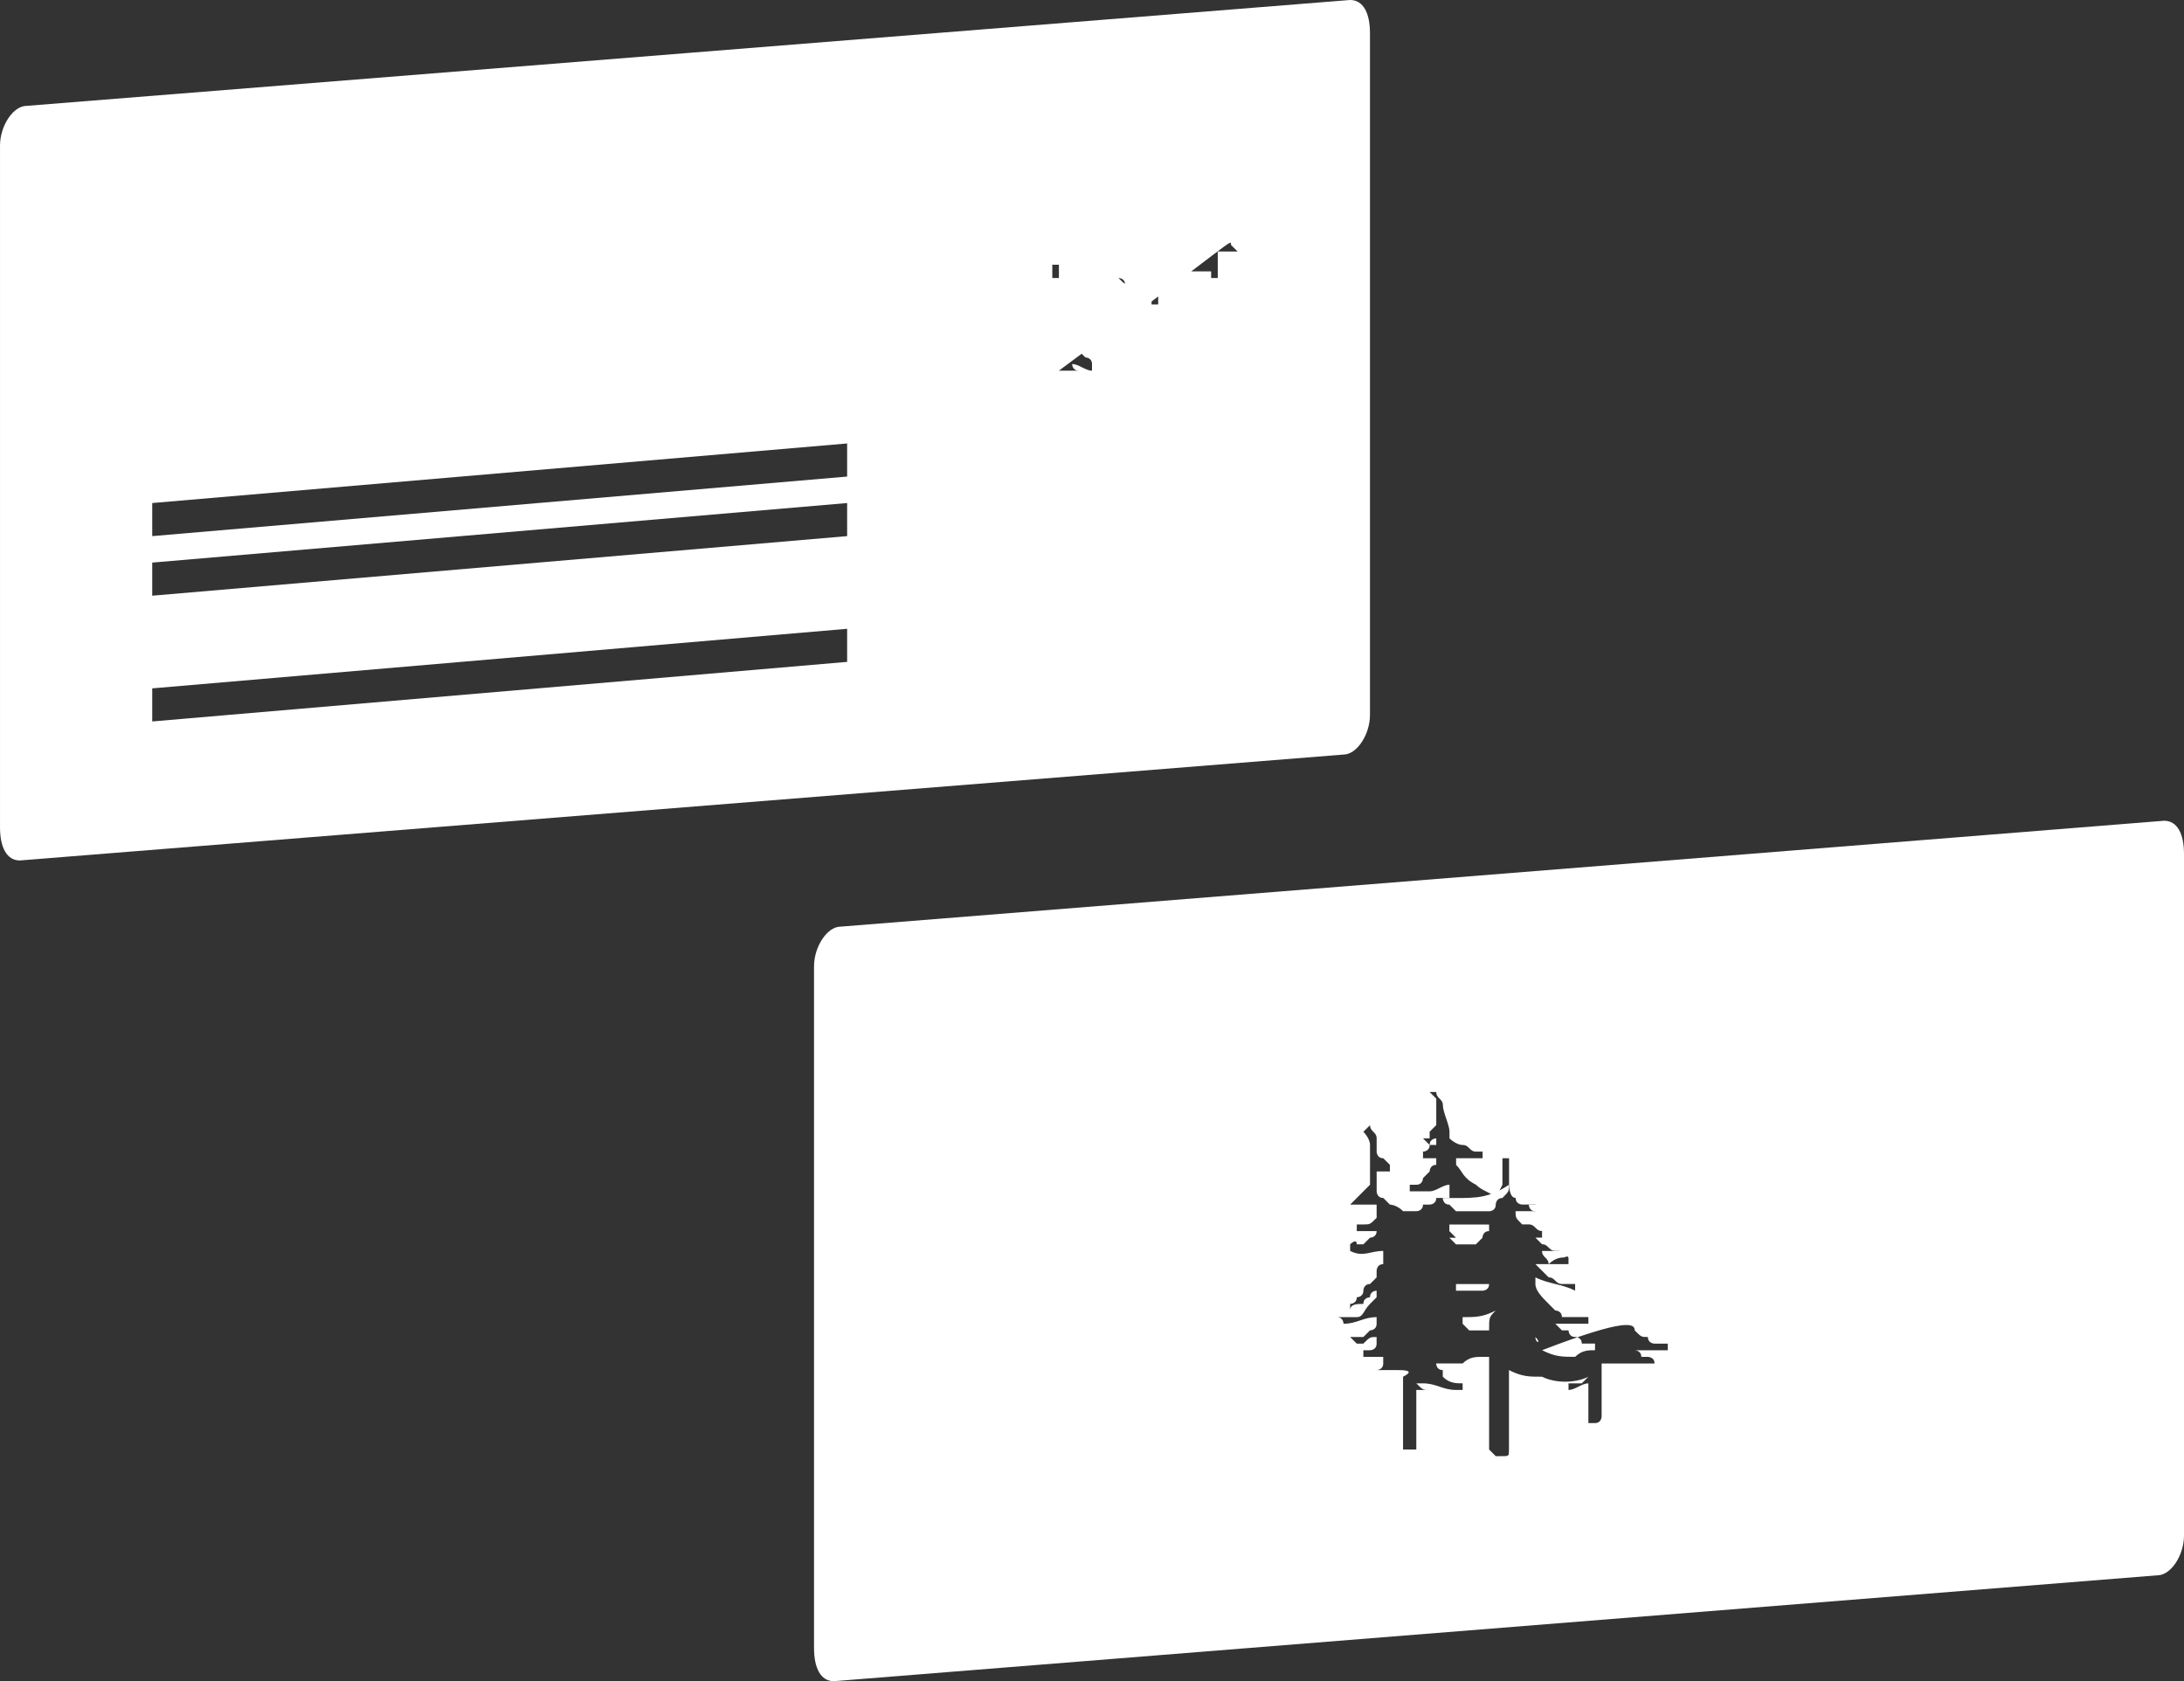 <?xml version="1.0" encoding="utf-8"?>
<!-- Generator: Adobe Illustrator 16.0.0, SVG Export Plug-In . SVG Version: 6.00 Build 0)  -->
<!DOCTYPE svg PUBLIC "-//W3C//DTD SVG 1.1//EN" "http://www.w3.org/Graphics/SVG/1.1/DTD/svg11.dtd">
<svg version="1.1" id="Layer_1" xmlns="http://www.w3.org/2000/svg" xmlns:xlink="http://www.w3.org/1999/xlink" x="0px" y="0px"
	 width="182.77px" height="140.676px" viewBox="124.615 73.662 182.77 140.676"
	 enable-background="new 124.615 73.662 182.77 140.676" xml:space="preserve">
<rect x="124.615" y="73.662" width="182.77" height="140.676" fill="#333333" stroke="none"/>
<g>
	<g>
		<path fill="#FFFFFF" d="M246.461,173.908L246.461,173.908L246.461,173.908c-0.553,0-1.107,0-1.107,0l0,0c0,0,0,0.553,0.555,0.553
			l0,0l0.553,0.555c0,0,0,0,0.555,0l0,0h0.554l0,0l0,0l0,0c0,0,0,0,0.554,0c0,0,0,0,0.554,0l0,0c0,0,0,0,0.554,0
			c0,0,0.555,0,0.555-0.555c0,0,0-0.553,0.553-0.553c0.555-0.555,0.555-0.555,0.555-1.108l0,0
			C249.23,173.908,248.123,173.908,246.461,173.908z"/>
		<path fill="#FFFFFF" d="M254.77,171.692L254.77,171.692c0.554,0,0.554,0.554,0.554,0.554h0.554l0,0l0,0c0,0,0.554,0,0.554-0.554
			l0.554-0.554l0,0l0,0l0,0l0,0c-0.554,0-1.107,0.554-1.661,0.554v-0.554l0,0c-0.554,0-1.108-0.555-2.216-0.555l0,0
			c0,0.555,0.555,1.108,1.107,1.662C254.215,171.139,254.215,171.692,254.77,171.692z"/>
		<path fill="#FFFFFF" d="M256.984,172.8C256.984,172.8,256.984,172.246,256.984,172.8c-0.554-0.554-0.554-0.554-0.554,0H256.984z"
			/>
		<path fill="#FFFFFF" d="M253.107,185.539C253.107,186.092,253.107,186.092,253.107,185.539
			C253.107,186.092,253.107,186.092,253.107,185.539C253.662,186.092,253.662,186.092,253.107,185.539
			C253.662,186.092,253.662,186.092,253.107,185.539C253.662,186.092,253.662,186.092,253.107,185.539
			C253.662,186.092,253.662,186.092,253.107,185.539C253.662,186.092,253.107,186.092,253.107,185.539z"/>
		<path fill="#FFFFFF" d="M249.785,183.323c-1.108,0.554-1.662,0.554-2.77,0.554c0,0,0,0,0,0.554l0.554,0.554l0,0l0,0l0,0
			c0,0,0,0,0.554,0c0,0,0,0,0.554,0c0,0,0,0,0.554,0C249.23,183.877,249.23,183.877,249.785,183.323L249.785,183.323
			L249.785,183.323L249.785,183.323z"/>
		<path fill="#FFFFFF" d="M249.785,180.554C249.23,180.554,249.23,180.554,249.785,180.554c-0.555,0-0.555,0-0.555,0.554
			c0,0,0,0-0.554,0s-1.107,0-1.661,0l0,0h-0.555l0,0c0,0,0,0,0,0.555c0,0,0,0,0.555,0c0,0,0,0,0.554,0h0.554l0,0h0.554l0,0
			c0,0,0.554,0,0.554-0.555C249.23,180.554,249.23,180.554,249.785,180.554L249.785,180.554L249.785,180.554z"/>
		<path fill="#FFFFFF" d="M249.23,176.123C249.23,176.123,249.23,176.677,249.23,176.123c-0.554,0-0.554,0-1.107,0h-0.554h-0.554
			h-0.555h-0.553v0.554l0,0l0.553,0.554l0,0l0,0h0.555l0,0l0,0h-0.555c0,0,0,0-0.553,0l0,0l0,0l0,0l0.553,0.555c0,0,0,0,0.555,0
			h0.554c0,0,0,0,0.554,0l0.554-0.555l0,0l0,0l0,0c0,0,0-0.554,0.554-0.554l0,0l0,0l0,0
			C249.23,176.677,249.23,176.677,249.23,176.123L249.23,176.123C249.785,176.123,249.785,176.123,249.23,176.123z"/>
		<path fill="#FFFFFF" d="M254.77,174.461l0.554,0.555h0.554l0,0l0,0c0,0,0,0,0.554,0l0,0v-0.555c0,0,0,0,0-0.553l0,0l0,0l0,0
			c0,0,0,0,0,0.553c-0.554,0-1.661,0-2.216,0c-0.553,0-0.553,0-1.107,0c0,0,0,0-0.554,0l0,0c0,0,0,0.555,0.554,0.555
			C254.215,173.908,254.215,174.461,254.77,174.461L254.77,174.461z"/>
		<path fill="#FFFFFF" d="M255.323,183.323L255.323,183.323L255.323,183.323L255.323,183.323L255.323,183.323L255.323,183.323
			L255.323,183.323z"/>
		<path fill="#FFFFFF" d="M254.77,176.123C254.77,176.123,255.323,176.123,254.77,176.123c0.554,0.554,0.554,0.554,0.554,0.554
			s0,0,0.554,0l0,0c0,0,0,0,0-0.554l0,0C255.877,175.569,255.323,175.569,254.77,176.123
			C254.77,175.569,254.77,175.569,254.77,176.123z"/>
		<path fill="#FFFFFF" d="M257.539,181.662L257.539,181.662c-0.555,0-1.108,0.553-2.216,0.553l0,0l0,0l0,0c0,0,0,0,0.554,0l0,0
			h0.554C256.984,182.215,256.984,182.215,257.539,181.662C257.539,182.215,257.539,181.662,257.539,181.662L257.539,181.662
			L257.539,181.662z"/>
		<path fill="#FFFFFF" d="M307.385,146.77v-1.662c0-1.661-0.555-2.769-1.662-2.769L194.954,151.2c-1.108,0-2.216,1.661-2.216,3.323
			v1.661v55.385c0,1.661,0.554,2.769,1.662,2.769l110.77-8.861c1.107,0,2.215-1.661,2.215-3.322V146.77z M261.416,184.984
			L261.416,184.984C261.969,184.984,261.969,184.984,261.416,184.984C261.969,184.984,261.969,184.984,261.416,184.984
			c0.553,0.555,0.553,0.555,1.107,0.555l0,0c0,0.553,0.554,0.553,0.554,0.553h0.554h0.554v0.555l0,0h-0.554c-1.107,0-1.662,0-2.77,0
			l0,0l0,0c0,0,0,0,0.555,0l0,0l0,0c0,0,0.553,0,0.553,0.554h0.555c0,0,0.553,0,0.553,0.554l0,0c0,0,0,0-0.553,0
			c-0.555,0-0.555,0-1.107,0c-0.555,0-0.555,0-1.108,0s-0.554,0-1.107,0c0,0,0,0-0.554,0l0,0l0,0c0,1.662,0,3.323,0,4.431l0,0
			c0,0,0,0.554-0.555,0.554h-0.553l0,0v-0.554l0,0v-0.554l0,0c0,0,0,0,0-0.554v-0.554v-0.555l0,0l0,0l0,0l0,0c0,0,0,0,0-0.553l0,0
			l0,0c-0.555,0-1.108,0.553-1.662,0.553c0,0,0,0,0-0.553c0,0,0,0,0.554,0l0,0c0,0,0,0,0.554,0l0.555-0.555l0,0l0,0l0,0
			c-1.108,0.555-2.77,0.555-3.877,0l0,0l0,0l0,0l0,0c0,0,0,0,0.553,0l0,0l0,0h0.555h0.554l0,0h0.554l0,0h-0.554
			c-0.554,0-0.554,0-1.108,0l0,0h-0.553l0,0c-1.108,0-1.662,0-2.77-0.554l0,0l0,0l0,0c0,2.216,0,4.431,0,6.646
			c0,0.554,0,0.554-0.555,0.554h-0.553c0,0,0,0-0.555-0.554c0,0,0,0,0-0.554c0-0.555,0-0.555,0-1.107v-0.555c0,0,0,0,0-0.554l0,0
			c0-0.554,0-0.554,0-1.107v-0.554l0,0c0,0,0,0,0-0.555v-0.553l0,0v-0.555v-0.554l0,0v-0.554c0,0,0,0,0-0.554l0,0l0,0h-0.554
			c-0.554,0-1.107,0-1.661,0.554h-0.555c-0.553,0-1.107,0-1.661,0c0,0,0,0.554,0.554,0.554c0,0,0,0,0,0.554l0,0
			c0.555,0.555,1.107,0.555,1.662,0.555l0,0v0.553h-0.555c-1.107,0-1.661-0.553-2.769-0.553c0,0,0,0-0.554,0l0,0l0,0
			c0.554,0.553,0.554,0.553,1.107,0.553l0,0l0,0c-0.554,0-0.554,0-1.107,0l0,0c0,1.662,0,2.77,0,4.432v0.554c0,0,0,0-0.555,0h-0.553
			l0,0V194.4l0,0c0,0,0,0,0-0.555l0,0l0,0v-0.553c0,0,0,0,0-0.555v-0.554l0,0c0,0,0,0,0-0.554l0,0v-0.554v-0.554c0,0,0,0,0-0.555
			c0,0,0,0,0-0.553c0,0,0,0,0-0.555l0,0c1.107-0.554,0-0.554-0.555-0.554c-0.554,0-1.107,0-1.107,0c-0.554,0-0.554,0-1.107,0l0,0
			l0,0l0,0h0.554l0,0l0,0l0,0l0,0l0,0c0,0,0.554,0,0.554-0.554V187.2c-0.554,0-1.107,0-1.662,0c0,0,0,0,0-0.554c0,0,0,0,0.555,0
			c0,0,0.554,0,0.554-0.555l0,0l0,0c0,0,0,0,0-0.553l0,0l0,0l0,0c-0.554,0-0.554,0-1.108,0.553h-0.553c0,0,0,0-0.555-0.553h0.555
			l0,0c0,0,0,0,0.553,0l0,0c0,0,0,0,0.555-0.555l0,0c0,0,0.554,0,0.554-0.554l0,0c0,0,0,0,0-0.554l0,0
			c-1.108,0-1.661,0.554-2.769,0.554c0,0,0-0.554-0.555-0.554l0,0c0,0,0,0,0.555,0h0.553l0,0h0.555c0.553,0,0.553-0.554,1.107-1.107
			l0.554-0.555l0,0c0,0,0,0,0-0.553c0,0-0.554,0-0.554,0.553c0,0-0.555,0-0.555,0.555c-0.553,0-1.107,0-1.107,0.554v-0.554
			c0,0,0.555,0,0.555-0.555c0,0,0.553,0,0.553-0.553l0,0c0,0,0-0.555,0.555-0.555c0,0,0,0,0.554-0.554c0,0,0,0,0-0.554l0,0l0,0
			c0,0,0-0.554,0.554-0.554c0,0,0-0.554,0-1.108c-1.107,0-1.662,0.555-2.77,0c0,0,0,0,0-0.553c0,0,0.555-0.555,0.555,0l0,0l0,0
			c0,0,0,0,0.553,0l0,0l0,0c0,0,0,0,0.555-0.555c0,0,0.554,0,0.554-0.553l0,0c-0.554,0-1.108,0-1.661,0v-0.555l0,0l0,0l0,0h0.553
			c0.555,0,0.555,0,1.108-0.554l0,0l0,0v-0.554c0,0,0,0,0-0.554c-0.554,0-0.554,0-1.108,0c-0.553,0-0.553,0-1.107,0l0,0l0,0
			l0.555-0.554l0.553-0.555l0.555-0.553c0,0,0,0,0-0.555l0,0l0,0l0,0v-0.554c0-0.554,0-0.554,0-1.107c0,0,0,0,0-0.554
			c0,0,0,0,0-0.555c0-0.553-0.555-1.107-0.555-1.107l0.555-0.554c0,0.554,0.554,0.554,0.554,1.108c0,0.553,0,1.107,0,1.107l0,0
			c0,0,0,0.554,0.554,0.554l0.555,0.554l0,0l0,0c0,0,0,0,0,0.554c-0.555,0-1.108,0-1.108,0c0,0.554,0,0.554,0,1.108c0,0,0,0,0,0.553
			c0,0,0,0.555,0.554,0.555l0.555,0.554l0,0l0,0l0,0c0,0,0.553,0,1.107,0.554c0,0,0,0,0.553,0c0,0,0,0,0.555,0
			c0,0,0.554,0,0.554-0.554h0.554c0,0,0.555,0,0.555-0.554c0,0,0,0,0.553,0l0,0l0,0l0,0l0,0c0,0,0,0,0.555,0l0,0c0,0,0,0,0-0.555
			l0,0v-0.553c-0.555,0-1.107,0.553-1.662,0.553c-0.554,0-1.107,0-1.662,0v-0.553l0,0c0,0,0,0,0.555,0l0,0l0,0l0,0
			c0.554,0,0.554-0.555,0.554-0.555l0,0l0,0c0,0,0,0,0.554-0.554c0,0,0-0.554,0.555-0.554l0,0l0,0c0,0,0,0,0-0.554l0,0
			c-0.555,0-1.108,0-1.108,0v-0.554l0,0l0,0c0,0,0.554,0,0.554-0.555l0,0c0,0,0,0,0.555,0l0,0l0,0l0,0l0,0v-0.553l0,0
			c0,0-0.555,0-0.555,0.553l0,0c0,0,0,0-0.554-0.553l0,0c0,0,0,0,0.554,0c0,0,0,0,0-0.555l0.555-0.554c0,0,0,0,0-0.554
			c0,0,0-0.554,0-1.107c0,0,0,0,0-0.555l0,0c0,0,0,0-0.555-0.553l0,0h0.555l0,0l0,0c0,0.553,0.553,0.553,0.553,1.107
			c0,0.554,0.555,1.661,0.555,2.215l0,0c0,0,0,0,0,0.555c0,0,0.553,0.553,1.107,0.553c0.554,0,0.554,0.555,1.107,0.555h0.555v0.554
			c-0.555,0-0.555,0-1.108,0s-0.554,0-1.108,0v0.554c0.555,0.554,0.555,1.107,1.662,1.662c0.555,0.553,1.107,0.553,1.662,1.107l0,0
			l0,0l0,0l0.553-1.107l0,0c0,0,0,0,0-0.555c0,0,0,0,0-0.554l0,0c0-0.554,0-0.554,0-1.107l0,0l0,0h0.555l0,0v0.554
			c0,0.554,0,0.554,0,1.107c0,0,0,0,0,0.555l0,0c0,0,0,1.107,0.554,1.107c0,0.553,0.554,0.553,0.554,0.553l0,0c0,0,0,0,0.554,0
			h0.554l0,0v0.555h-0.554H252h-0.554l0,0c0,0.554,0,0.554,0.554,1.107l0,0c0,0,0,0,0.554,0l0,0c0.554,0,0.554,0.555,1.108,0.555
			l0,0c0,0,0,0,0,0.553h-0.555l0.555,0.555c0.553,0,0.553,0.553,1.107,0.553c0.554,0,0.554,0,1.107,0.555v0.554l0,0l0,0
			c-0.554,0-1.107,0-1.662,0c-0.553,0-0.553,0-1.107,0l0,0l0.555,0.554l0.553,0.554l0,0l0,0c0.555,0,0.555,0.554,1.108,0.554h0.554
			c0,0,0,0,0.554,0v0.555c-1.107-0.555-2.216-0.555-3.323-1.108v0.554c0,0.555,0.555,1.107,1.107,1.662l0.555,0.554l0,0
			c0,0,0.554,0,0.554,0.554c0,0,0,0,0.554,0l0,0h0.554c0,0,0,0,0.554,0l0,0c0,0,0,0,0.555,0c0,0,0,0,0,0.554c0,0,0,0-0.555,0
			c-0.554,0-0.554,0-1.107,0s-0.554,0-1.107,0l0,0l0.554,0.554l0,0l0,0c0,0,0,0,0.554,0l0,0c0,0,0,0.555,0.554,0.555
			c0,0,0.554,0,0.554,0.553h0.555l0,0c0,0,0,0,0.553,0l0,0v0.555c-0.553,0-1.107,0-1.661,0.554c-1.107,0-1.661,0-2.769-0.554
			C260.861,183.877,261.416,184.431,261.416,184.984z"/>
		<path fill="#FFFFFF" d="M256.431,179.446h-0.554l0,0C255.877,179.446,255.877,179.446,256.431,179.446c0,0.554,0,0.554,0,0.554
			S256.984,180,256.431,179.446C256.984,179.446,256.984,179.446,256.431,179.446C256.984,179.446,256.984,179.446,256.431,179.446
			C256.984,179.446,256.984,179.446,256.431,179.446C256.984,179.446,256.984,179.446,256.431,179.446L256.431,179.446z"/>
		<path fill="#FFFFFF" d="M255.323,178.893C255.323,178.893,255.877,178.338,255.323,178.893c0.554,0,1.107-0.555,1.107-0.555l0,0
			l0,0l0,0c0,0,0,0-0.554,0h-0.554h-0.554c-0.555,0-0.555,0-1.107,0l0,0c0,0.555,0.553,0.555,0.553,1.108
			C254.77,178.893,255.323,178.893,255.323,178.893L255.323,178.893z"/>
		<path fill="#FFFFFF" d="M254.77,181.662h-0.555C254.215,181.662,254.215,181.662,254.77,181.662L254.77,181.662L254.77,181.662
			L254.77,181.662z"/>
	</g>
	<g>
		<path fill="#FFFFFF" d="M220.984,89.169L220.984,89.169L220.984,89.169C220.984,89.169,220.431,89.169,220.984,89.169
			c-0.554,0-0.554,0-0.554,0S220.431,89.169,220.984,89.169C220.431,89.169,220.431,89.169,220.984,89.169
			C220.984,89.169,220.984,89.723,220.984,89.169c0,0.554,0,0.554,0,0.554l0,0l0,0l0,0l0,0l0,0l0,0l0,0l0,0l0,0l0,0l0,0
			c0,0,0-0.554,0.555-0.554l0,0C222.092,89.169,221.539,89.169,220.984,89.169z"/>
		<path fill="#FFFFFF" d="M224.861,88.062L224.861,88.062L224.861,88.062L224.861,88.062c0.555,0,0.555,0,0.555,0l0,0l0,0l0,0l0,0
			l0,0l0,0l0,0H224.861L224.861,88.062L224.861,88.062c-0.554,0-0.554,0-1.107,0l0,0C223.754,87.508,224.308,87.508,224.861,88.062
			C224.308,88.062,224.308,88.062,224.861,88.062z"/>
		<path fill="#FFFFFF" d="M223.754,94.708L223.754,94.708L223.754,94.708C224.308,94.708,224.308,94.708,223.754,94.708
			C224.308,94.708,224.308,94.708,223.754,94.708C224.308,94.708,224.308,94.708,223.754,94.708
			C224.308,94.708,224.308,94.708,223.754,94.708C224.308,94.708,224.308,94.708,223.754,94.708z"/>
		<path fill="#FFFFFF" d="M225.969,88.615L225.969,88.615C225.416,88.615,225.416,88.615,225.969,88.615
			C225.416,88.615,225.416,88.615,225.969,88.615z"/>
		<path fill="#FFFFFF" d="M222.092,93.046c-0.553,0-0.553,0-1.107,0l0,0c0,0,0,0,0,0.554l0,0l0,0l0,0l0,0
			C222.092,93.6,222.092,93.6,222.092,93.046C222.092,93.6,222.092,93.6,222.092,93.046C222.092,93.6,222.092,93.6,222.092,93.046
			C222.092,93.6,222.092,93.6,222.092,93.046C222.092,93.6,222.092,93.6,222.092,93.046L222.092,93.046z"/>
		<path fill="#FFFFFF" d="M222.092,91.938L222.092,91.938L222.092,91.938L222.092,91.938c-0.553,0-1.107,0-1.107,0l0,0l0,0l0,0l0,0
			l0,0l0,0c0,0,0,0,0.555,0l0,0C221.539,91.938,221.539,91.938,222.092,91.938L222.092,91.938
			C222.092,92.492,222.092,92.492,222.092,91.938L222.092,91.938L222.092,91.938L222.092,91.938z"/>
		<path fill="#FFFFFF" d="M222.092,90.277L222.092,90.277L222.092,90.277c-0.553,0-0.553,0-0.553,0l0,0l0,0l0,0l0,0l0,0l0,0l0,0l0,0
			l0,0l0,0l0,0l0,0l0,0l0,0l0,0l0,0C221.539,90.277,221.539,90.277,222.092,90.277L222.092,90.277L222.092,90.277L222.092,90.277
			L222.092,90.277L222.092,90.277L222.092,90.277L222.092,90.277C222.092,90.831,222.646,90.831,222.092,90.277
			C222.646,90.277,222.646,90.277,222.092,90.277C222.646,90.277,222.646,90.277,222.092,90.277
			C222.646,90.277,222.646,90.277,222.092,90.277C222.646,90.277,222.646,90.277,222.092,90.277
			C222.646,90.277,222.646,90.277,222.092,90.277C222.646,90.277,222.092,90.277,222.092,90.277z"/>
		<path fill="#FFFFFF" d="M224.861,89.169L224.861,89.169c0.555,0,0.555,0,0.555,0l0,0l0,0l0,0l0,0l0,0l0,0l0,0l0,0l0,0l0,0
			C225.416,88.615,224.861,89.169,224.861,89.169C224.308,88.615,224.308,88.615,224.861,89.169
			c-0.554-0.554-0.554-0.554-1.107-0.554l0,0C224.308,89.169,224.308,89.169,224.861,89.169
			C224.308,89.169,224.308,89.169,224.861,89.169L224.861,89.169z"/>
		<path fill="#FFFFFF" d="M225.969,92.492L225.969,92.492c-0.553,0-0.553,0-1.107,0l0,0l0,0l0,0l0,0
			C225.416,93.046,225.416,93.046,225.969,92.492C225.416,93.046,225.416,93.046,225.969,92.492
			C225.969,93.046,225.969,93.046,225.969,92.492L225.969,92.492L225.969,92.492L225.969,92.492z"/>
		<path fill="#FFFFFF" d="M224.861,93.046L224.861,93.046L224.861,93.046C224.861,93.6,224.861,93.6,224.861,93.046
			C224.861,93.6,224.861,93.6,224.861,93.046C224.861,93.6,224.861,93.6,224.861,93.046L224.861,93.046z"/>
		<path fill="#FFFFFF" d="M224.861,89.723C224.861,90.277,224.861,90.277,224.861,89.723
			C224.861,90.277,224.861,90.277,224.861,89.723C224.861,90.277,224.861,90.277,224.861,89.723
			C225.416,90.277,225.416,89.723,224.861,89.723c0.555,0,0.555,0,0.555,0l0,0C224.861,89.723,224.861,89.723,224.861,89.723
			L224.861,89.723z"/>
		<path fill="#FFFFFF" d="M239.262,78.092v-1.662c0-1.662-0.555-2.769-1.662-2.769l-110.769,8.861c-1.107,0-2.215,1.662-2.215,3.323
			v1.662v55.385c0,1.661,0.554,2.77,1.662,2.77l110.77-8.862c1.107,0,2.215-1.661,2.215-3.323V78.092z M137.354,134.031v-2.769
			l58.154-4.985v2.769L137.354,134.031z M137.354,123.508v-2.77l58.154-4.984v2.769L137.354,123.508z M137.354,118.523v-2.769
			l58.154-4.985v2.77L137.354,118.523z M227.631,94.154L227.631,94.154L227.631,94.154
			C228.185,94.154,228.185,94.154,227.631,94.154C228.185,94.154,228.185,94.154,227.631,94.154
			C228.185,94.154,228.185,94.154,227.631,94.154c0.554,0.554,0.554,0.554,0.554,0.554s0,0,0.554,0c0,0,0,0,0.555,0l0,0l0,0
			c0,0,0,0-0.555,0c-0.554,0-0.554,0-1.107,0l0,0l0,0l0,0l0,0l0,0c0,0,0,0,0.554,0l0,0l0,0l0,0l0,0c0,0,0,0-0.554,0h-0.554h-0.554
			l0,0l0,0l0,0c0,0.554,0,1.662,0,2.215l0,0l0,0c0,0,0,0-0.555,0l0,0c0,0,0,0,0-0.554l0,0l0,0l0,0l0,0l0,0l0,0l0,0l0,0l0,0l0,0l0,0
			l0,0l0,0c-0.553,0-0.553,0-1.107,0l0,0l0,0l0,0l0,0l0,0l0,0l0,0l0,0c-0.554,0-1.107,0-1.661,0l0,0l0,0l0,0l0,0l0,0l0,0l0,0
			c0,0,0,0,0.554,0l0,0l0,0l0,0l0,0l0,0H223.2l0,0c0,0,0,0-0.554,0l0,0c-0.555,0-0.555,0-1.107,0l0,0l0,0l0,0
			c0,1.108,0,2.215,0,2.77l0,0c0,0,0,0-0.555,0l0,0l0,0c0,0,0,0,0-0.554l0,0l0,0l0,0v-0.554l0,0l0,0l0,0l0,0l0,0c0,0,0,0,0-0.554
			c0,0,0,0,0-0.554l0,0l0,0l0,0l0,0l0,0l0,0h-0.554c0,0,0,0-0.554,0h-0.554l0,0l0,0l0,0c0,0,0.554,0,0.554,0.554l0,0l0,0
			c0,0,0,0-0.554,0s-0.554,0-1.108-0.554l0,0l0,0l0,0c0,0,0.555,0,0.555,0.554l0,0l0,0h-0.555l0,0c0,0.554,0,1.107,0,1.662l0,0l0,0
			l0,0l0,0l0,0l0,0l0,0l0,0l0,0c0,0,0,0,0-0.554l0,0l0,0l0,0l0,0l0,0c0,0,0,0,0-0.554l0,0l0,0l0,0l0,0l0,0c0,0-0.553,0-0.553,0.554
			h-0.555h-0.554l0,0l0,0l0,0l0,0l0,0l0,0l0,0l0,0l0,0l0,0l0,0H216l0,0l0,0l0,0l0,0l0,0l0,0l0,0l0,0l0,0h-0.554c0,0,0,0-0.554,0l0,0
			c0,0,0,0,0.554,0l0,0l0,0l0,0l0,0l0,0l0,0l0,0l0,0l0,0c-0.554,0-0.554,0-1.108,0.554c0,0,0,0,0-0.554l0,0l0,0l0,0l0,0l0,0
			c0,0,0.554,0,0.554-0.554c0,0,0,0,0-0.554l0,0l0,0l0,0c0,0,0,0-0.554,0h-0.554l0,0c0,0,0,0,0.554,0l0,0l0,0l0,0l0,0l0,0l0,0l0,0
			l0,0c0,0,0,0,0-0.554c-0.554,0-1.107,0-1.107,0l0,0l0,0l0,0l0,0l0,0l0,0l0,0l0,0l0,0l0,0h-0.554l0,0l0,0l0,0l0,0l0,0
			c0,0,0,0,0.554,0l0,0l0,0l0,0l0,0h-0.554h-0.554l0,0l0,0c0,0,0,0,0.554,0l0,0l0,0l0,0l0,0l0,0l0,0l0,0v-0.554l0,0l0,0v-0.554
			c0,0,0,0,0.554,0c0,0,0,0,0,0.554v0.554l0,0l0,0c0,0,0,0,0.554,0.554l0,0l0,0l0,0h-0.554v0.554l0,0l0,0c0,0,0,0,0.554,0.554l0,0
			l0,0l0,0h0.554l0,0l0,0c0,0,0,0,0.554,0l0,0l0,0l0,0l0,0l0,0l0,0l0,0l0,0l0,0l0,0l0,0l0,0h-0.554h-0.554l0,0l0,0l0,0l0,0l0,0l0,0
			c0,0,0,0,0.554-0.554l0,0l0,0l0,0l0,0l0,0l0,0l0,0l0,0h-0.554l0,0l0,0l0,0l0,0l0,0l0,0l0,0l0,0l0,0l0,0c0,0,0,0,0-0.554l0,0
			c0,0,0,0-0.554,0l0,0l0,0l0,0l0,0l0,0l0,0l0,0v-0.554l0,0l0,0l0,0l0,0l0,0l0,0l0,0c0,0,0,0,0,0.554c0,0,0,0.554,0,1.107l0,0l0,0
			c0,0,0,0,0.554,0.554h0.554c0,0,0,0,0.554,0c0,0,0,0,0,0.554h-0.554h-0.554l0,0c0,0.554,0.554,0.554,0.554,0.554l0.554,0.554l0,0
			l0,0l0,0v-0.554l0,0l0,0l0,0l0,0v-0.554l0,0l0,0l0,0l0,0l0,0v0.554l0,0l0,0v0.554c0,0,0,0,0.554,0.554l0,0l0,0c0,0,0,0,0.554,0
			l0,0c0,0,0,0,0,0.554c0,0,0,0-0.554,0c0,0,0,0-0.554,0c0,0,0,0-0.554,0l0,0c0,0,0,0,0,0.554l0,0l0,0l0,0h0.554l0,0l0,0
			c0,0,0,0-0.554,0c0,0,0,0,0.554,0.554c0,0,0,0,0.554,0H216l0,0l0,0l0,0h-0.554c0,0,0,0-0.554,0l0,0c0,0,0,0,0.554,0.554l0,0l0,0
			l0,0c0,0,0.554,0,0.554,0.554l0,0l0,0c0,0,0,0,0,0.554c-0.554,0-1.108-0.554-1.662-0.554l0,0c0,0,0,0.554,0.554,0.554
			c0,0,0,0,0.554,0l0,0l0,0l0,0l0,0l0,0l0,0l0,0l0,0l0,0l0,0h-0.554h-0.554l0,0l0,0l0,0l0,0l0,0l0,0l0,0l0,0l0,0l0,0l0,0l0,0l0,0
			c-0.554,0-0.554,0-1.107,0C228.185,93.6,227.631,93.6,227.631,94.154C227.077,93.6,227.631,94.154,227.631,94.154z"/>
		<path fill="#FFFFFF" d="M224.861,92.492C224.861,92.492,224.308,92.492,224.861,92.492
			C224.308,92.492,224.308,92.492,224.861,92.492L224.861,92.492L224.861,92.492L224.861,92.492z"/>
		<path fill="#FFFFFF" d="M225.416,91.385L225.416,91.385C224.861,91.385,224.861,91.385,225.416,91.385
			C225.416,91.938,225.416,91.938,225.416,91.385C225.416,91.938,225.416,91.938,225.416,91.385
			C225.416,91.938,225.416,91.938,225.416,91.385C225.416,91.938,225.416,91.938,225.416,91.385L225.416,91.385L225.416,91.385
			L225.416,91.385L225.416,91.385z"/>
		<path fill="#FFFFFF" d="M224.861,91.385L224.861,91.385C225.416,91.385,225.416,90.831,224.861,91.385
			c0.555,0,0.555,0,0.555-0.554l0,0l0,0C225.416,90.831,225.416,90.831,224.861,91.385
			C225.416,90.831,225.416,90.831,224.861,91.385C224.861,90.831,224.861,90.831,224.861,91.385
			c-0.554-0.554-0.554-0.554-0.554-0.554l0,0C224.308,90.831,224.308,91.385,224.861,91.385L224.861,91.385L224.861,91.385z"/>
	</g>
</g>
</svg>
